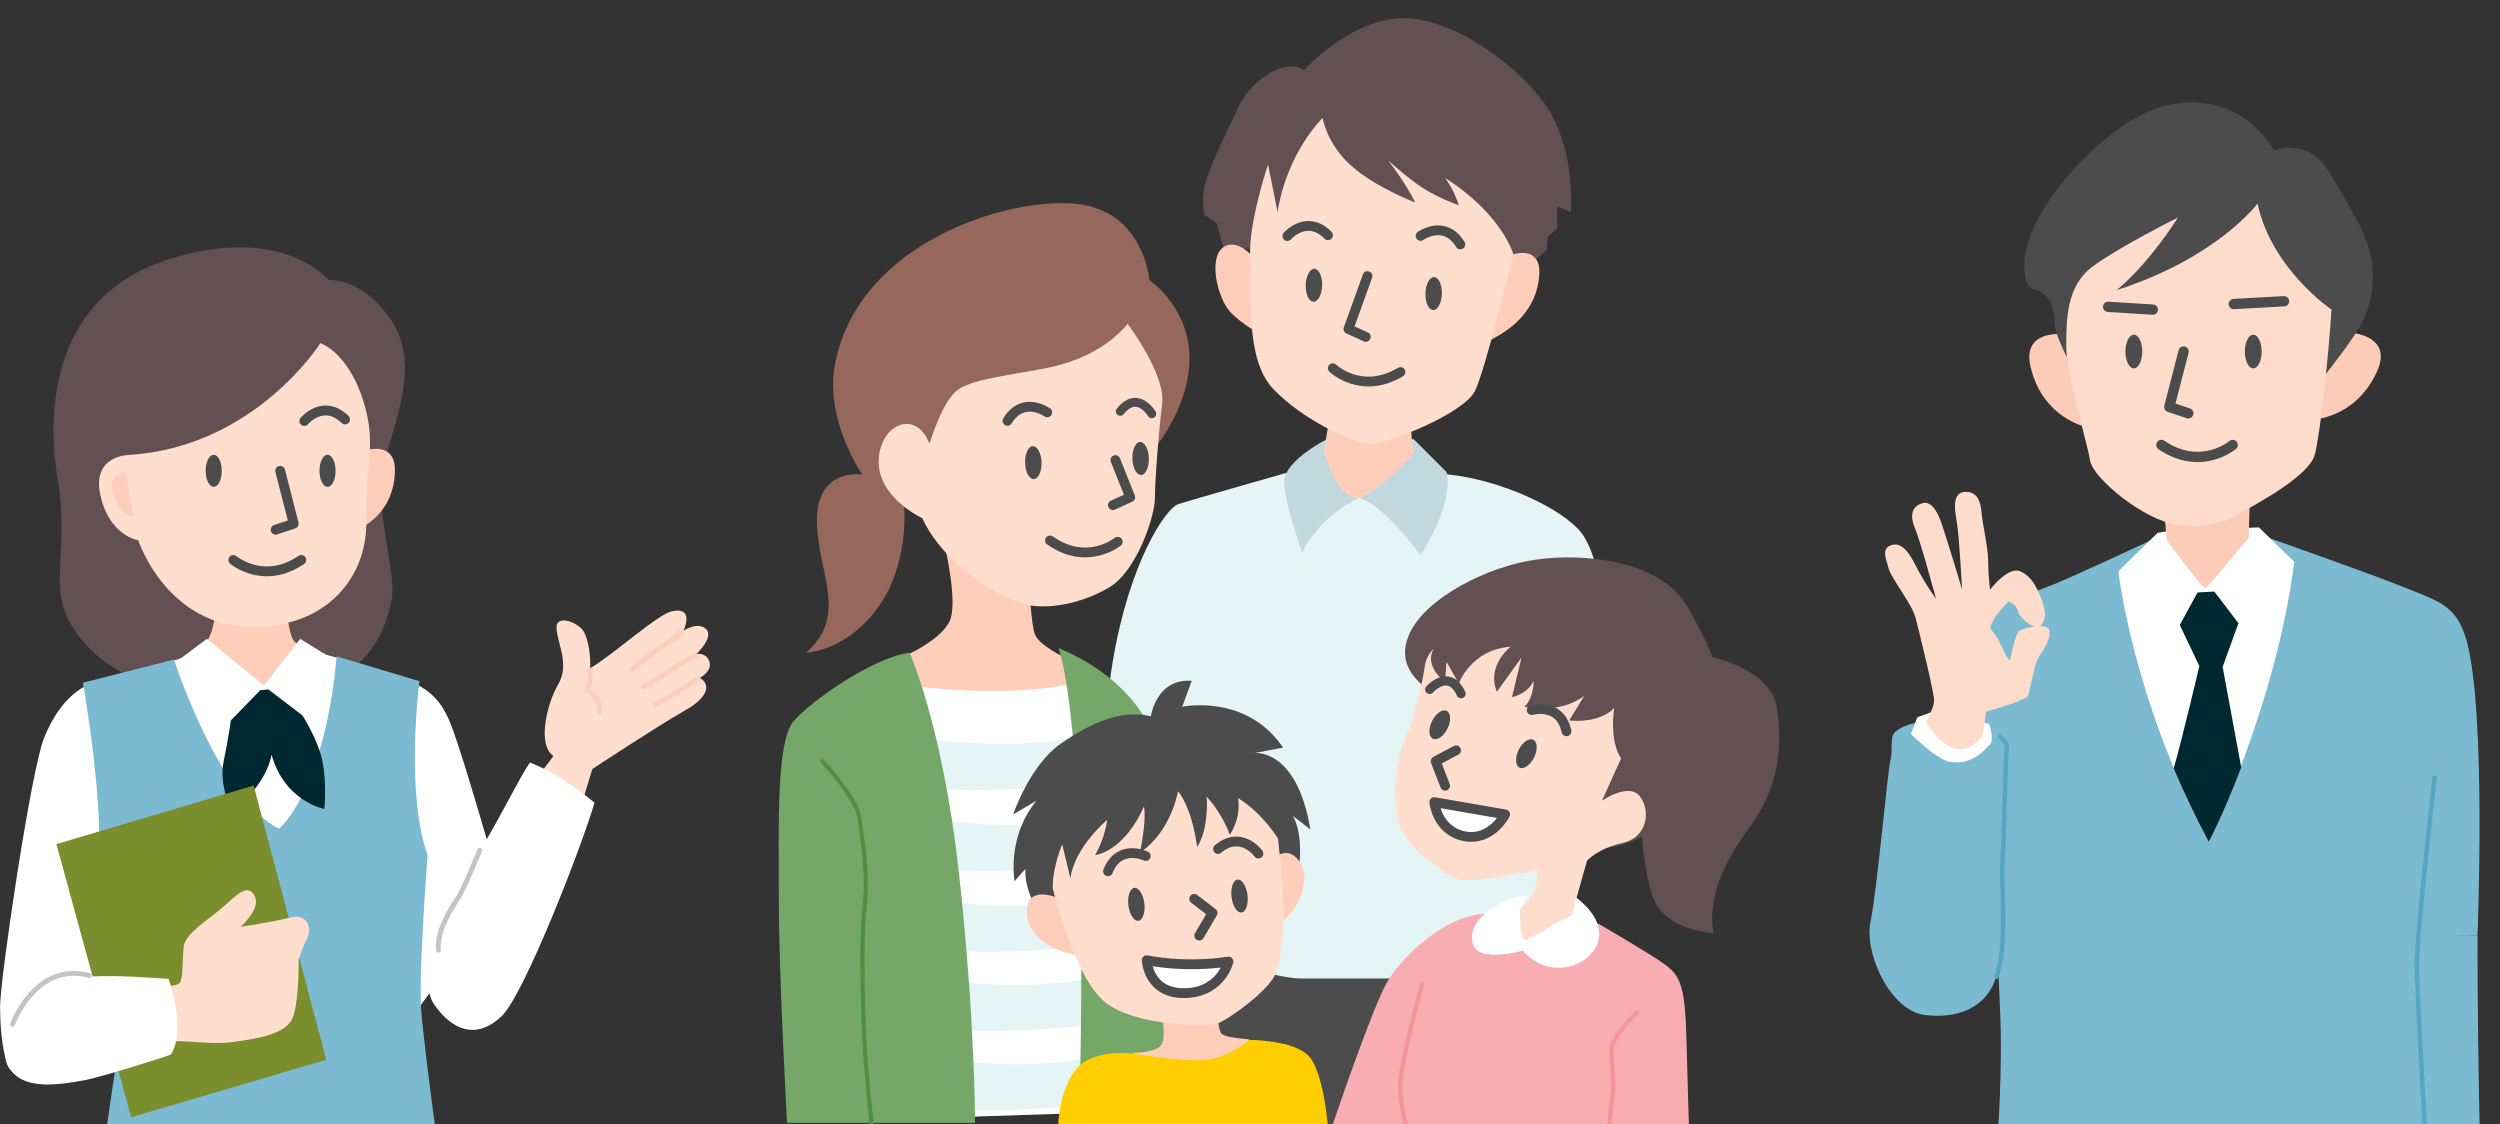 <?xml version="1.0" encoding="UTF-8"?><svg id="_レイヤー_3" xmlns="http://www.w3.org/2000/svg" viewBox="0 0 556 250"><rect x="0" y="0" width="556" height="250" fill="#333333" stroke="none"/><defs><style>.cls-1{stroke:#508f40;}.cls-1,.cls-2,.cls-3,.cls-4,.cls-5,.cls-6,.cls-7,.cls-8,.cls-9,.cls-10{fill:none;}.cls-1,.cls-2,.cls-3,.cls-4,.cls-5,.cls-7,.cls-8,.cls-11,.cls-10{stroke-linecap:round;stroke-linejoin:round;}.cls-1,.cls-10{stroke-width:.92px;}.cls-2{stroke-width:2.03px;}.cls-2,.cls-3,.cls-4,.cls-5,.cls-8,.cls-11{stroke:#4c4c4c;}.cls-3{stroke-width:2.19px;}.cls-4,.cls-11{stroke-width:2.18px;}.cls-12{fill:#ffdece;}.cls-13{fill:#ffce00;}.cls-5{stroke-width:2.29px;}.cls-6{stroke:#56a7c4;}.cls-6,.cls-9{stroke-miterlimit:10;}.cls-14{fill:#ffcebb;}.cls-7{stroke:#c4c4c4;}.cls-7,.cls-9{stroke-width:1.09px;}.cls-15{fill:#fdccb9;}.cls-8{stroke-width:1.97px;}.cls-16{fill:#f7adb1;}.cls-17{fill:#95685b;}.cls-18{fill:#fddccc;}.cls-19{fill:#625052;}.cls-20,.cls-11{fill:#fff;}.cls-21{fill:#e5f4f5;}.cls-22{fill:#7b8e2d;}.cls-9{stroke:#ffcebb;}.cls-23{fill:#002830;}.cls-10{stroke:#f49398;}.cls-24{fill:#7bbad1;}.cls-25{fill:#75a768;}.cls-26{fill:#4c4c4c;}.cls-27{fill:#c1d8de;}</style></defs><path class="cls-24" d="M551,208.04h-107s1,17,1,24c0,22-2.5,38.5-2.5,38.5,0,0,22,1,33,1s16-2,17-9c0,0,3.19,7.61,8.5,8.5,6,1,39.5.5,39.5.5l11.5-.5s-1-29-1-63Z"/><path class="cls-24" d="M425.19,160.96s-2.48.62-3.73,1.86c-1.24,1.24-.41,3.73-1.03,6.21s-2.98,28.98-4.43,36.01c-1.45,7.04,4.43,19.62,11.88,20.66,7.45,1.03,13.87-1.66,15.94-8.07,2.07-6.42,2.07-35.15,1.86-41.15-.21-6-1.24-12.83-1.24-12.83,0,0-14.9-3.73-19.25-2.69Z"/><path class="cls-24" d="M479.62,119.57s-16.76,7.86-22.76,10.35c-5.89,2.44-19.87,6-20.7,15.31-.48,5.4-8.28,65.81-8.28,65.81l123.12-3s2-50-2.47-65.71c-2.24-7.89-6.42-8.69-14.07-11.8-7.66-3.1-31.25-11.38-31.25-11.38l-23.59.41Z"/><path class="cls-20" d="M482.1,118.12l-2.28.41-8.69,8.49s3.1,28.35,20.07,60.22c0,0,14.9-29.8,19.04-62.29l-7.86-7.66-20.28.83Z"/><path class="cls-15" d="M481.48,115.43l.41,4.76s7.86,10.55,8.49,10.55,9.73-11.18,9.73-11.18l.21-7.66-18.83,3.52Z"/><path class="cls-15" d="M523.59,74.12s8.34.84,5.19,8.18-9.01,10.32-13.88,10.98l1.39-11.77,7.3-7.4Z"/><path class="cls-15" d="M458.17,74.31s-8.35-.72-6.61,7.08c1.74,7.8,6.95,11.81,11.61,13.36l.81-11.82-5.81-8.62Z"/><path class="cls-26" d="M460.78,81.59s-3.41-6.21-3.73-9c-.31-2.79,0-4.97-2.48-7.14s-4.17.19-4.35-6.21c-.31-11.49,15.52-28.87,27.01-34.15,9.46-4.35,21.42-3.1,28.56,8.38,0,0,7.45-3.1,12.11,4.66s9,14.59,9.62,20.18c.62,5.59-.31,9.62-2.17,13.35-1.86,3.73-8.07,11.49-8.07,11.49l-56.5-1.55Z"/><path class="cls-18" d="M484.38,48.37s-13.04,6.52-18.94,10.87c-5.9,4.35-5.9,11.8-5.9,18s4.66,21.11,5.28,25.14,12.11,13.35,19.25,14.28c7.14.93,9.93-.31,13.97-2.48,4.04-2.17,15.52-8.38,16.76-13.04s3.1-22.35,3.73-32.28c0,0-13.35-9-16.45-23.59,0,0-9,12.11-31.35,19.25,0,0,6.21-4.66,13.66-16.14Z"/><polyline class="cls-5" points="485.63 78.18 482.45 90.51 486.68 91.92"/><path class="cls-5" d="M496.55,98.96s-7.05,5.99-15.85,0"/><path class="cls-26" d="M472.7,78.18c0,2.07.84,3.75,1.87,3.75s1.87-1.68,1.87-3.75-.84-3.75-1.87-3.75-1.87,1.68-1.87,3.75"/><path class="cls-26" d="M499.25,78.18c0,2.07.84,3.75,1.87,3.75s1.87-1.68,1.87-3.75c0-2.07-.84-3.75-1.87-3.75s-1.87,1.68-1.87,3.75"/><line class="cls-5" x1="496.79" y1="67.62" x2="507.97" y2="67"/><line class="cls-5" x1="468.85" y1="68.24" x2="478.79" y2="68.86"/><path class="cls-23" d="M494.31,148.33l3.52-9.73-5.38-7.04-3.73.21-3.93,7.24,4.35,9.11s-3.8,16.17-5.71,22.77c2.16,5.12,4.72,10.59,7.78,16.34,0,0,2.97-5.42,7.24-16.56l-4.14-22.35Z"/><path class="cls-20" d="M429.33,158.47l-2.9,1.03-1.45,3.73s5.77,5.74,8.69,6.21c5.17.83,7.86-2.9,8.9-3.93s-.21-4.55-.21-4.55l-13.04-2.48Z"/><path class="cls-18" d="M442.57,131.16s3.93-5.17,6.62-4.14,4.14,4.14,5.17,7.24,0,4.76-1.03,5.17-4.14-1.86-4.55-3.52-2.07-2.07-2.07-2.07c0,0-2.69,2.48-3.52,4.35s-.83,1.03.62,3.1,2.9,6.62,3.31,5.17,1.03-5.59,2.07-6.21,6.21-1.86,6.62,0-1.66,4.76-2.48,6-1.86,7.45-2.28,8.49-9.31,3.52-9.31,3.52l-.83,5.17s-5.17,8.9-12.62-2.9c0,0,1.86-3.1,1.86-4.76s-3.31-15.31-4.14-18.42c-.83-3.1-5.38-8.69-6-10.97s-1.45-4.14.21-4.97,3.52-.21,5.59,3.93c2.07,4.14,4.76,7.86,4.76,7.86,0,0-3.31-12.42-4.76-15.94-1.45-3.52.21-4.97,1.86-5.38s3.1,1.45,4.14,4.55,3.73,11.8,4.55,14.69c0,0-.62-12.21-1.24-15.52s-.62-6.21,2.07-6.21,3.31,2.28,3.52,4.76,1.45,7.66,1.45,10.55.41,6.42.41,6.42Z"/><path class="cls-23" d="M30.01,250.95s-7.96,11.57-6.51,37.61c1.45,26.04.72,53.52.72,53.52,0,0,36.16,7.96,69.43-1.45,0,0,3.62-60.75,1.45-75.21s-5.79-28.21-5.79-28.21l-56.41,2.89-2.89,10.85Z"/><path class="cls-19" d="M73.05,62.28s-10.08-12.65-35.6-4.59c-25.53,8.06-27.32,33.03-24.63,48.81,2.69,15.79-2.24,23.96,3.13,32.69s16.68,16.46,39.86,16.12,29.67-12.31,31.35-22.39c1-5.97-4.35-20.94-1.67-30.34,2.68-9.4,7.56-21.51,2.01-30.56-6.38-10.41-14.44-9.74-14.44-9.74Z"/><path class="cls-14" d="M47.85,133.91s.6,8.92-4.46,11.09c-5.06,2.17-3.74,1.69-3.74,1.69,0,0,8.44,54.12,10.61,102.94,0,0,7.96,1.81,25.31,0,0,0,1.45-20.73-3.25-104.26,0,0-6.15-1.08-7.23-3.25s-1.45-7.96-1.45-7.96l-15.79-.24Z"/><path class="cls-12" d="M123.07,168.14s-7.59,10.49-17,21.33c-9.4,10.85-14.1,25.31-10.13,31.1s10.13,10.13,15.55,5.06c5.42-5.06,13.38-30.38,15.19-37.25,1.81-6.87,5.06-17.36,5.06-17.36,0,0,14.83-9.76,20.61-13.02,5.79-3.25,5.42-6.15,3.25-7.23,0,0,2.89-1.45,2.17-3.62s-2.89-1.69-2.89-1.69c0,0,3.98-3.74,2.17-5.54s-5.06.36-5.06.36c0,0,2.65-5.42-2.53-4.34-3.26.68-13.14,9.76-18.2,12.66,0,0,.24-4.82-1.33-7.96-1.08-2.17-6.51-4.34-6.15-.72s2.89,7.96.36,12.29-4.7,13.38-1.08,15.91Z"/><path class="cls-20" d="M101.61,164.89c-2.29-6.87-3.98-11.21-12.29-14.1-7.37-2.56-17-5.25-17-5.25l-5.54-3.46-8.08,10.39-12.7-10.39-5.85,4.38s-13.5,3.74-18.44,5.06c-5.42,1.45-9.38,6.29-11.93,12.66-2.89,7.23-9.76,53.52-9.76,59.67s.84,11.57,2.05,13.74c1.21,2.17,26.88-3.98,26.88-3.98,0,0-4.33,13.43-1.62,14.49,2.71,1.06,59.13-3.37,59.13-3.37l2.88-15.46,22.42-30.38s-6.51-23.14-10.13-33.99ZM63.43,200.29l.15.34s-.01.09-.02.13c-.04-.15-.09-.32-.13-.47Z"/><path class="cls-24" d="M38.69,146.69s10.13,31.34,23.38,37.61c0,0,6.61-5.33,10.61-23.63,1.69-7.71,2.17-14.71,2.17-14.71l18.44,5.54s-3.25,24.59,1.81,38.69c0,0-2.01,26.13-1.45,34.11.6,8.56,4.82,38.81,4.82,38.81,0,0-13.86,3.13-20.73,3.13s-10.85-6.27-13.74-13.5c0,0-2.29,9.52-7.71,11.33s-34.23-1.69-34.23-1.69c0,0,3.25-22.66,4.7-32.42s-4.34-30.38-4.7-45.2c-.36-14.83-3.62-32.91-3.62-32.91l20.25-5.18Z"/><path class="cls-14" d="M81.45,100.12s6.38-2.02,6.38,4.37-3.36,10.41-6.72,12.43l-2.69-9.07,3.02-7.72Z"/><path class="cls-12" d="M71.27,76.3s-14.56,23.12-42.55,24.88c0,0-8.4,0-6.38,9.02s8.4,9.95,8.4,9.95c0,0,6.38,19.52,25.86,19.28,17.13-.21,25.19-12.13,24.85-23.64-.26-9.04,1.34-14.62.67-20.53s-3.9-15.86-10.85-18.97Z"/><polyline class="cls-3" points="62.31 104.71 65.33 116.47 61.3 117.81"/><path class="cls-3" d="M51.89,124.53s6.72,5.71,15.11,0"/><path class="cls-3" d="M67.68,93.63s4.25-5.04,9.07-.34"/><ellipse class="cls-26" cx="72.84" cy="104.71" rx="1.79" ry="3.57"/><ellipse class="cls-26" cx="47.53" cy="104.71" rx="1.79" ry="3.57"/><path class="cls-14" d="M27.94,105s-5.04.34-2.13,6.38c2.02,4.2,3.81,3.36,3.81,3.36l-1.68-9.74Z"/><path class="cls-9" d="M152,140.3s-8.2,5.91-11.81,8.8"/><path class="cls-9" d="M154.89,145.48s-7.23,4.58-12.05,7.47"/><path class="cls-9" d="M155.61,150.79s-6.03,3.86-10.13,6.03"/><path class="cls-9" d="M131.26,148.62s.24,3.38-.72,4.82c0,0,2.89,1.45,2.89,5.3"/><path class="cls-20" d="M117.88,169.59c-1.74,2.12-9.11,16.91-11.21,19.53-8.95,11.18-14.19,28.33-10.13,34.23,4.06,5.91,9.43,7.88,14.97,2.71,5.08-4.74,18.12-38.51,20.71-47.55-6.87-5.67-11.09-7.59-14.34-8.92Z"/><path class="cls-7" d="M106.67,189.12s-3.38,8.44-4.82,10.61-4.82,7.47-4.34,11.57"/><path class="cls-23" d="M57.86,153.5l1.81-.18,7.59,5.79s3.62,5.6,4.52,10.49.36,10.31.36,10.31c0,0-8.86-1.63-11.75-12.11,0,0-.72,6.51-8.86,12.66,0,0-2.89-5.79-1.81-11.03s1.63-9.22,1.63-9.22l6.51-6.69Z"/><polygon class="cls-22" points="12.54 187.73 29.17 248.48 72.56 235.7 56.41 174.71 12.54 187.73"/><path class="cls-12" d="M20.25,239.02c6.19,0,11.93-5.42,15.55-6.87,3.62-1.45,9.76.36,15.55-.36s12.29-1.81,13.74-5.42,1.33-12.9,1.33-12.9c0,0,.72-2.65,1.93-4.82.88-1.58.48-5.67-3.86-4.58s-10.97,2.05-10.97,2.05c0,0,4.33-3.82,3.25-6.51-1.45-3.62-4.34-.36-7.23,2.17s-8.32,5.79-8.68,8.68,0,7.59-1.08,8.32-9.4,1.45-11.93,1.45-10.85-3.98-17-.72-7.59,9.76-4.7,14.1,7.96,5.42,14.1,5.42Z"/><path class="cls-20" d="M37.49,217.68c-2.65,0-20.46-2.02-26.89,1.39-6.43,3.41-11.57,13.96-8.55,18.5,3.03,4.54,9.43,4.03,16.88,2.65,3.25-.6,17.36-5,19.04-5.67,3.62-5.3-.48-16.88-.48-16.88Z"/><path class="cls-7" d="M2.77,227.81s5.18-14.1,17.12-10.85"/><path class="cls-26" d="M257.33,205.8l.3,44.86h83.21v-47.28s-84.56,1.36-83.51,2.42Z"/><path class="cls-21" d="M287.16,104.87s-22.43,6.36-25.16,7.27-10.91,13.03-14.55,35.16c-3.64,22.12-2.42,56.07-2.42,56.07,0,0,34.25,14.24,44.25,14.24h40.01c8.18,0,20.91-18.18,20.91-18.18,0,0,7.58-43.34,7.27-53.34s-1.82-22.43-5.76-27.58c-3.94-5.15-17.58-11.82-30-13.03-12.43-1.21-34.55-.61-34.55-.61Z"/><path class="cls-27" d="M302.31,110.74s-8.18,3.33-12.73,12.12c0,0-3.94-10.91-3.94-15.76s10-9.7,10-9.7l18.79.3,7.27,7.27s2.12,6.06-5.76,18.49c0,0-8.18-11.21-13.64-12.73Z"/><path class="cls-14" d="M295.34,94.95l-.91,5.46s3,11,7.88,10.3c2.12-.3,10-6.97,12.12-10,0,0-.61-3.03-.61-6.06l-18.49.3Z"/><path class="cls-19" d="M272.08,55.04l-1.52-5.46-2.73-1.82s-.61-2.73,0-6.06,4.24-10.91,7.58-17.88c3.33-6.97,11.21-10.91,14.55-8.18,0,0,11.52-12.73,23.94-11.52,12.43,1.21,26.67,13.34,30.91,20.91,4.24,7.58,4.85,16.06,4.55,22.12l-3.03-1.21v4.85l-2.12,1.82-.3,3.03-3.64,3.33-68.19-3.94Z"/><path class="cls-14" d="M336.56,56.55s6.36-2.12,5.76,4.85c-.61,6.97-5.15,11.52-11.52,14.55,0,0,.3-11.52,1.21-12.43s4.55-6.97,4.55-6.97Z"/><path class="cls-14" d="M279.28,57.77s-3.94-5.15-7.27-2.73-1.21,11.21,1.52,14.24c2.73,3.03,7.58,5.46,7.58,5.46l-1.82-16.97Z"/><path class="cls-12" d="M294.13,26.25s-7.88,7.58-10,20.91l-2.12-10.61s-4.55,13.64-3.94,20.91c.61,7.27-1.52,22.12,5.15,29.1s17.58,11.82,21.22,12.12c3.64.3,21.22-6.67,23.64-11.82s8.49-30.31,8.49-30.31c0,0-2.42-8.79-15.15-16.97,0,0,1.82,2.42,3.03,6.06,0,0-4.55-1.52-8.18-3.94s-7.58-6.06-7.58-6.06c0,0,3.64,4.55,6.06,9.4,0,0-8.79-3.33-14.24-8.18s-6.36-10.61-6.36-10.61Z"/><polyline class="cls-4" points="304.13 61.4 299.89 73.17 303.75 74.92"/><path class="cls-4" d="M296.41,81.89s6.37,6.06,15.04.85"/><path class="cls-4" d="M315.93,52.47s5.34-3.83,8.85,1.89"/><path class="cls-4" d="M286.3,52.5s4.32-4.95,9.05-.19"/><ellipse class="cls-26" cx="318.81" cy="65.29" rx="3.67" ry="1.83" transform="translate(244.4 382.09) rotate(-88.35)"/><ellipse class="cls-26" cx="292.2" cy="63.45" rx="3.67" ry="1.83" transform="translate(220.38 353.7) rotate(-88.35)"/><path class="cls-20" d="M204.11,152.02s20.61,2.42,34.55-.91l3.64,96.38-27.88.91-10.3-96.38Z"/><path class="cls-21" d="M206.04,164.16s16.8,3.2,34.41-.4l.8,10.4s-20.81,2.4-32.81,1.2l-2.4-11.2Z"/><path class="cls-21" d="M208.44,182.16s16.8,3.2,34.41-.4l.8,10.4s-20.81,2.4-32.81,1.2l-2.4-11.2Z"/><path class="cls-21" d="M208.84,200.17s16.8,3.2,34.41-.4l.8,10.4s-20.81,2.4-32.81,1.2l-2.4-11.2Z"/><path class="cls-21" d="M209.24,217.77s16.8,3.2,34.41-.4l.8,10.4s-20.81,2.4-32.81,1.2l-2.4-11.2Z"/><path class="cls-21" d="M209.64,235.38s16.8,3.2,34.41-.4l.8,10.4s-20.81,2.4-32.81,1.2l-2.4-11.2Z"/><path class="cls-14" d="M210.18,121.72s3.03,12.73.91,16.67-8.79,6.97-8.79,6.97l1.52,7.27s19.4,2.73,34.85-.61l-1.82-5.76s-5.76-2.73-6.67-5.15-1.21-10.61-1.21-10.61l-18.79-8.79Z"/><path class="cls-17" d="M257.25,99.09s7.68-9.29,7.27-20.21-8.89-16.57-8.89-16.57c0,0-1.21-15.36-16.16-16.97-14.95-1.62-48.49,8.4-53.75,35.56-2.42,12.53,6.06,24.65,6.06,24.65,0,0-10.1-1.62-10.1,10.1s7.27,21.01-2.42,29.5c0,0,8.63-.19,15.76-9.7,7.27-9.7,6.06-22.63,6.06-22.63l56.17-13.74Z"/><path class="cls-12" d="M250.79,72.01s8.49,11.31,7.68,17.78-1.62,16.97-1.62,21.01-4.04,16.16-10.1,19.8c-6.06,3.64-14.14,5.25-19.4,3.64-5.25-1.62-17.38-8.49-22.23-18.99,0,0-9.7-4.45-9.7-12.53s8.08-12.12,11.31-4.04c0,0,2.83-9.7,6.47-12.12,3.64-2.42,12.53-3.23,20.21-4.85s13.74-5.25,17.38-9.7Z"/><polyline class="cls-4" points="248.06 102.32 251.37 110.59 247.51 112.34"/><path class="cls-4" d="M248.59,120.48s-6.81,5.56-15.07-.29"/><path class="cls-4" d="M232.91,91.71s-5.34-3.83-8.85,1.89"/><path class="cls-8" d="M256.16,92.03s-3.14-5.36-7.01-.55"/><ellipse class="cls-26" cx="229.8" cy="102.91" rx="1.83" ry="3.67" transform="translate(-2.86 6.64) rotate(-1.65)"/><ellipse class="cls-26" cx="253.66" cy="101.99" rx="1.83" ry="3.67" transform="translate(-2.82 7.32) rotate(-1.65)"/><path class="cls-25" d="M202.3,145.17s7.27,16.06,10.91,48.49c3.64,32.43,3.64,56.07,3.64,56.07h-41.82s-1.82-33.04-1.82-49.7-.61-35.16,3.33-39.7,17.88-14.24,25.76-15.15Z"/><path class="cls-25" d="M235.42,144.14s6.97,16.97,4.55,106.08l19.2.51s-.1-59.3-.1-74.76c0-16.77-11.82-26.97-23.64-31.82Z"/><path class="cls-1" d="M182.9,169.3s7.58,8.18,8.18,12.43,2.12,12.73,1.21,20c-.91,7.27-.3,25.16,0,30.61s1.52,17.58,1.52,17.58"/><path class="cls-16" d="M296.25,250.52s9.09-26.97,12.43-32.43,12.43-14.24,21.22-14.85c8.79-.61,25.46,2.12,25.46,2.12,0,0,11.52,6.67,14.85,9.09s4.55,4.55,4.85,16.37c.3,11.82.61,21.22.61,21.22l-79.41-1.52Z"/><path class="cls-19" d="M380.2,145.96s13.34,2.73,14.85,10.91c1.52,8.18.91,17.88-6.06,27.28s-9.09,17.28-7.88,23.34c0,0-10.3-.3-13.34-7.58-3.03-7.27-3.33-25.76-3.33-25.76l15.76-28.19Z"/><path class="cls-19" d="M317.47,153.54c-.61-1.21-7.58-4.85-3.94-12.73,3.64-7.88,17.28-14.85,28.19-16.37s27.88.3,33.64,10.61c5.76,10.3,11.52,19.7,2.12,36.98-9.4,17.28-19.09,16.06-23.03,16.97-3.94.91-36.98-35.46-36.98-35.46Z"/><path class="cls-12" d="M318.98,144.14s-2.73,3.33,2.42,7.58l.3-4.55,2.73,4.85s2.73-7.58,11.52-8.18c0,0-5.46,4.24-3.03,10l5.46-7.58-2.12,8.79s3.33-.61,4.85-3.64c0,0,0,3.94-2.12,5.76,0,0,7.88,1.82,13.34-2.42l-3.33,5.46s6.36.91,10-2.73c0,0-1.21,6.97,1.52,11.21l-4.24,9.4s6.06-4.24,8.49-.91,1.52,9.09-3.94,10.3-7.88,3.94-7.88,3.94l-3.33,11.82-11.82,6.97.3-8.18s3.64-2.12,3.94-8.49c0,0-14.55,2.73-17.58,2.12s-11.52-7.58-13.03-11.52-1.82-12.73.91-19.4,4.24-14.24,4.55-16.67,2.12-3.94,2.12-3.94Z"/><polyline class="cls-4" points="323.83 166.87 319.28 169.3 321.4 174.75"/><path class="cls-4" d="M340.65,157.93s6.31-1.85,7.73,4.71"/><path class="cls-2" d="M317.96,153.34s4.29-4.87,6.99.95"/><ellipse class="cls-26" cx="339.46" cy="167.6" rx="3.46" ry="1.91" transform="translate(38.85 397.73) rotate(-63.71)"/><ellipse class="cls-26" cx="320.19" cy="161.18" rx="3.46" ry="1.91" transform="translate(33.88 376.88) rotate(-63.71)"/><path class="cls-11" d="M318.98,178.39l15.76,2.73s-3.03,6.06-9.09,4.85c-6.06-1.21-6.67-7.58-6.67-7.58Z"/><path class="cls-20" d="M338.07,202.03s-.3,7.88,1.52,6.97,10-5.76,10-5.76l.91-3.64s6.67,4.55,4.85,10c-1.82,5.46-10.91,8.49-16.67,1.82,0,0-10.3,3.03-11.21-1.82-.91-4.85,4.24-7.58,6.97-9.09s5.46-1.21,5.46-1.21l-1.82,2.73Z"/><path class="cls-10" d="M316.25,219s-4.85,17.58-4.85,22.43,1.52,9.4,1.52,9.4"/><path class="cls-10" d="M364.14,225.07s-5.76,5.76-5.76,8.18.61,8.18.3,10-.91,8.49-.91,8.49"/><path class="cls-14" d="M258.36,225.67s1.21,5.46-.3,6.97-6.06,1.52-6.06,1.52c0,0,3.03,6.06,13.64,5.46,10.61-.61,12.12-8.49,12.12-8.49,0,0-5.15-.3-6.06-1.21s-.91-5.46-.91-5.46l-12.43,1.21Z"/><path class="cls-26" d="M230.48,202.03s-2.73-4.55-2.42-8.79l-2.42,2.73s-1.82-9.7,4.85-17.88l-5.15,3.03s3.64-10.91,10.61-15.76c6.97-4.85,13.64-7.58,20-6.06,0,0,1.21-8.49,9.09-7.88l-2.12,5.76s14.24-3.03,22.43,9.09l-6.36,1.21s9.4-1.21,12.43,16.97l-3.94-3.03s3.03,4.24.91,14.55-57.89,6.06-57.89,6.06Z"/><path class="cls-14" d="M235.03,199.61s-6.36-2.73-6.67,2.73c-.3,5.46,5.46,9.4,12.12,10.3l-5.46-13.03Z"/><path class="cls-14" d="M281.7,192.64s3.33-5.15,6.67-1.82,1.21,9.09-1.21,12.12-5.15,3.33-5.15,3.33l-.3-13.64Z"/><path class="cls-12" d="M234.12,197.49s4.85,20.61,12.12,25.76c7.27,5.15,21.82,4.85,23.94,4.55s12.24-7.53,13.64-11.52c3.23-9.19.71-26.17.4-29.8,0,0-3.43-5.66-8.89-8.99,0,0,.91,3.94-1.82,8.18,0,0-1.52-4.55-5.15-8.49,0,0,.61,6.97-2.12,11.21,0,0-.91-8.18-4.24-12.43,0,0-1.52,9.09-8.49,13.64,0,0,1.52-6.67.91-10.3,0,0-3.64,9.4-10.91,10.91,0,0,2.12-3.33,2.73-7.88,0,0-7.27,6.06-8.18,13.03l-1.82-7.58s-2.12,4.85-2.12,9.7Z"/><polyline class="cls-4" points="265.59 199.91 269.68 203.04 266.71 208.08"/><path class="cls-4" d="M254.81,190.38s-5.93-2.85-8.39,3.39"/><path class="cls-4" d="M279.88,189.84s-3.85-5.33-8.99-1.02"/><ellipse class="cls-26" cx="252.74" cy="201.1" rx="1.79" ry="3.69" transform="translate(-22.37 31.89) rotate(-6.91)"/><ellipse class="cls-26" cx="275.68" cy="199.26" rx="1.79" ry="3.69" transform="translate(-21.98 34.63) rotate(-6.91)"/><path class="cls-11" d="M255.03,213.55s8.18,1.82,18.18.3c0,0-1.52,6.36-8.79,6.97-9.06.76-9.4-7.27-9.4-7.27Z"/><path class="cls-13" d="M252,234.29s-9.4-1.21-13.03,3.94-3.64,12.43-3.64,12.43h60.01s-.91-12.12-4.24-15.76c-3.33-3.64-13.34-3.64-13.34-3.64,0,0-4.85,4.55-11.21,4.55s-14.55-1.52-14.55-1.52Z"/><path class="cls-6" d="M541.5,172.54s-4,35-4,42,3,57,3,57"/><path class="cls-6" d="M444.43,163.65s2.23,1.19,1.9,2.79-.65,21.26-.99,25.43,1.28,19.34-1.53,25.76"/></svg>